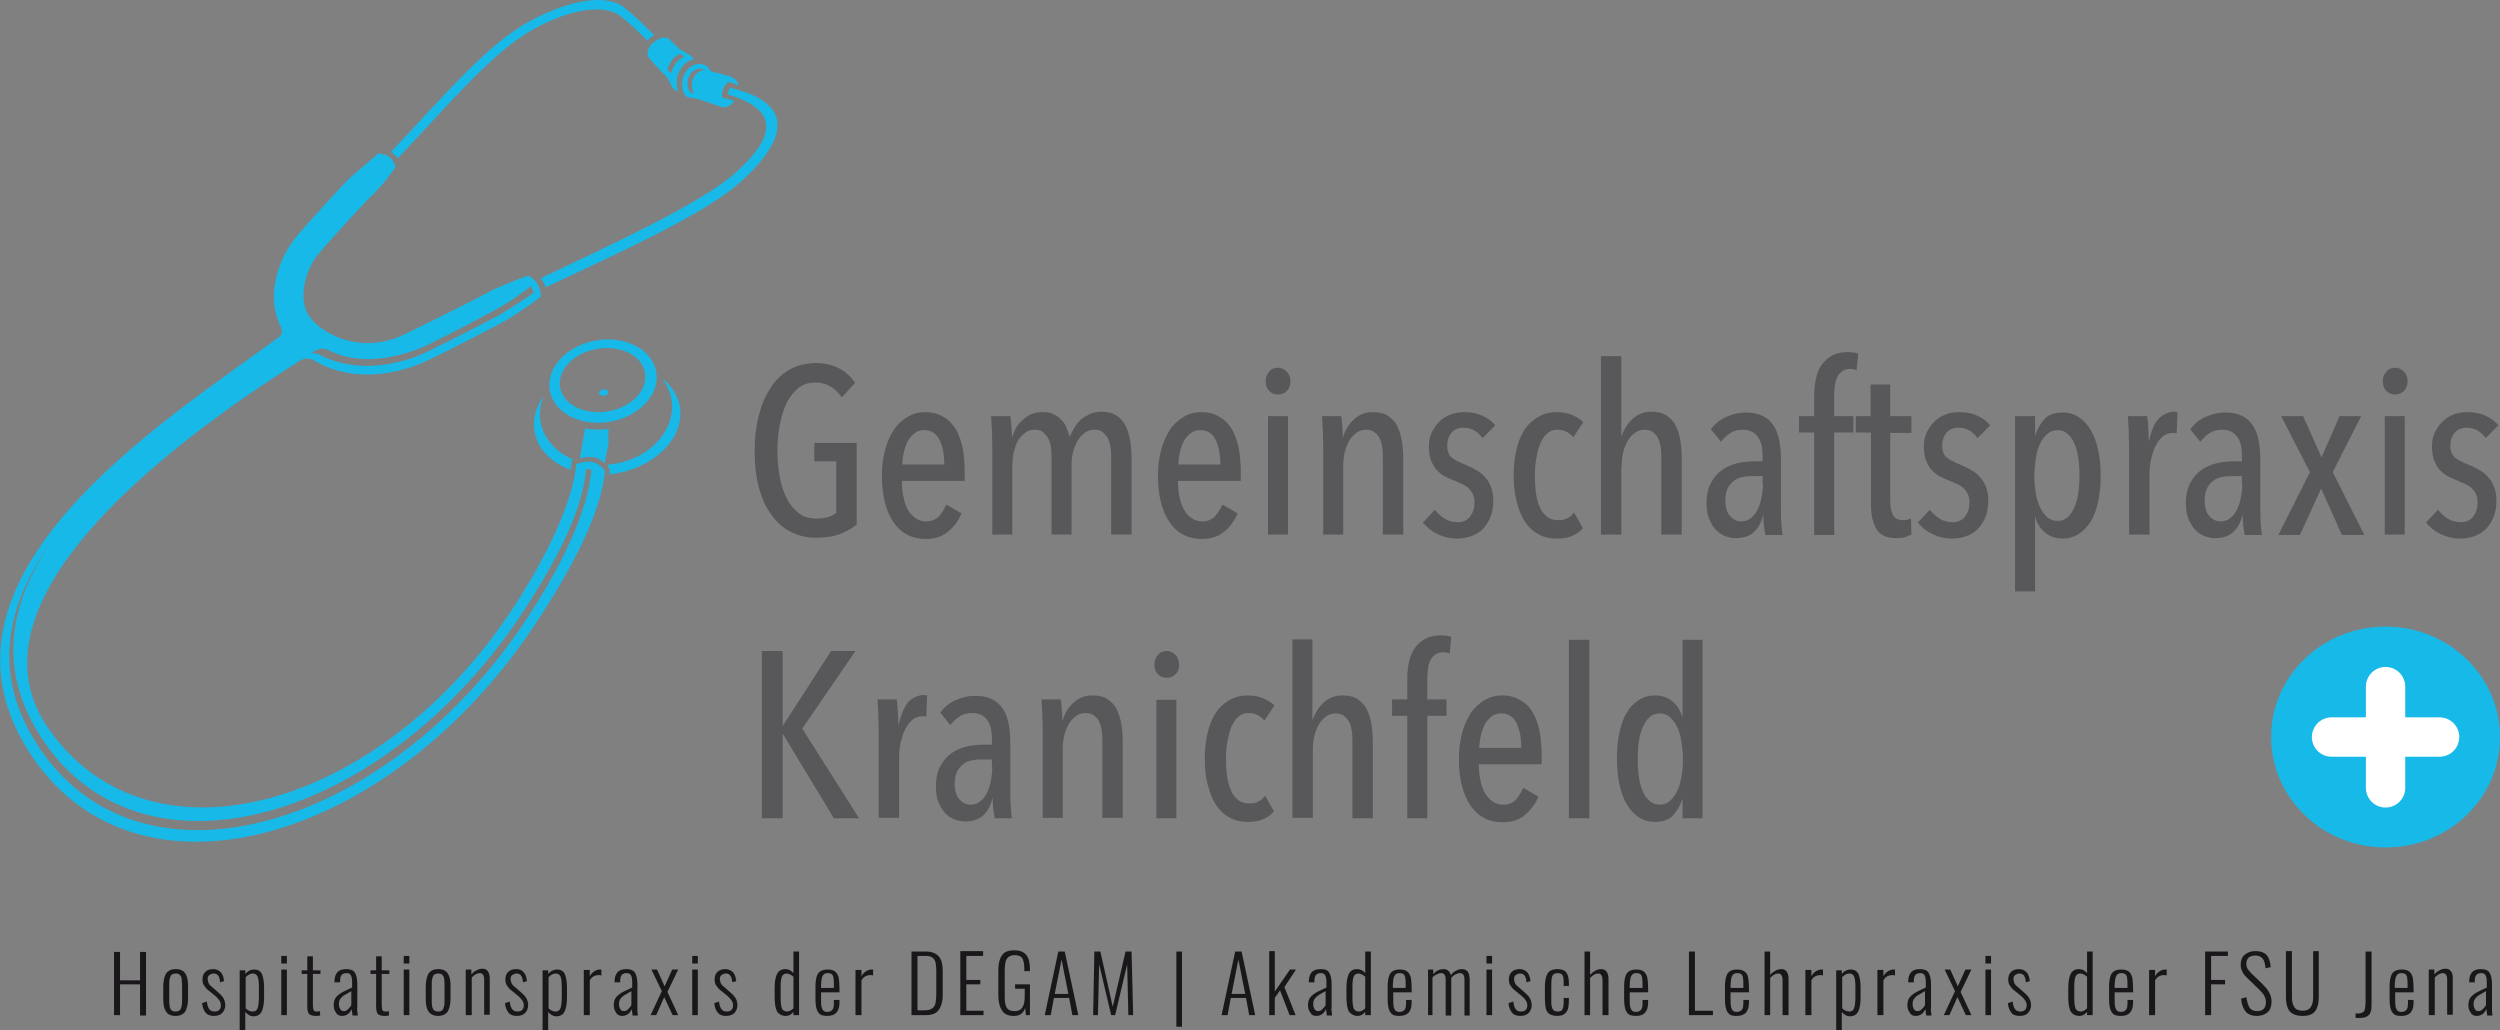 <?xml version="1.0" encoding="utf-8"?>
<!-- Generator: Adobe Illustrator 21.0.0, SVG Export Plug-In . SVG Version: 6.00 Build 0)  -->
<svg version="1.1" id="Ebene_1" xmlns="http://www.w3.org/2000/svg" xmlns:xlink="http://www.w3.org/1999/xlink" x="0px" y="0px"
	 viewBox="0 0 624.8 257.5" style="enable-background:new 0 0 624.8 257.5;" xml:space="preserve">
<rect x="0" y="0" width="624.8" height="257.5" fill="#808080" stroke="none"/>
<style type="text/css">
	.st0{fill:#58585A;}
	.st1{fill:#17B9E8;}
	.st2{fill:none;stroke:#FFFFFF;stroke-width:9.838;stroke-linecap:round;}
	.st3{fill:#1A171B;}
</style>
<g>
	<path class="st0" d="M420.2,194.2c-0.2,1.4-0.6,2.6-1.1,3.6c-0.5,1-1.1,1.8-1.8,2.4c-0.7,0.6-1.6,0.9-2.5,0.9c-1,0-1.8-0.3-2.5-0.9
		c-0.7-0.6-1.3-1.4-1.7-2.4c-0.5-1-0.8-2.2-1-3.6c-0.2-1.4-0.3-2.9-0.3-4.5c0-1.6,0.1-3.1,0.3-4.5c0.2-1.4,0.6-2.6,1-3.6
		c0.5-1,1-1.8,1.7-2.4c0.7-0.6,1.5-0.9,2.5-0.9c0.9,0,1.8,0.3,2.5,0.9c0.7,0.6,1.3,1.4,1.8,2.4c0.5,1,0.9,2.2,1.1,3.6
		c0.2,1.4,0.4,2.9,0.4,4.5C420.6,191.3,420.5,192.8,420.2,194.2 M425.5,204.5v-44.6h-5v19.2h-0.1c-0.4-1.5-1.2-2.8-2.4-3.8
		c-1.2-1-2.6-1.5-4.4-1.5c-1.5,0-2.9,0.4-4.1,1.2c-1.2,0.8-2.2,1.8-3,3.2c-0.8,1.4-1.4,3-1.8,5c-0.4,1.9-0.6,4-0.6,6.3
		c0,2.3,0.2,4.5,0.6,6.4s1,3.6,1.8,5c0.8,1.4,1.8,2.5,3,3.3c1.2,0.8,2.5,1.2,4,1.2c2,0,3.6-0.5,4.6-1.6c1-1.1,1.8-2.4,2.3-4h0.1v4.7
		H425.5z M397.2,159.9h-5.1v44.6h5.1V159.9z M369.7,186.9c0-0.8,0.1-1.7,0.3-2.7c0.2-1,0.5-1.9,0.9-2.8c0.4-0.9,1-1.6,1.7-2.2
		s1.5-0.9,2.6-0.9c1.7,0,3,0.8,3.8,2.4c0.8,1.6,1.2,3.7,1.2,6.2H369.7z M385.3,191v-2.4c0-2-0.2-4-0.5-5.8c-0.4-1.8-0.9-3.3-1.7-4.7
		s-1.8-2.4-3.1-3.1c-1.3-0.8-2.8-1.2-4.6-1.2c-1.6,0-3.1,0.4-4.4,1.2c-1.3,0.8-2.5,1.8-3.4,3.2c-0.9,1.4-1.7,3.1-2.2,5
		c-0.5,1.9-0.8,4.1-0.8,6.5c0,5,1,8.8,2.9,11.6c1.9,2.8,4.6,4.2,8,4.2c2.3,0,4.2-0.6,5.6-1.8s2.6-2.7,3.4-4.6l-3.8-2.2
		c-0.5,1.1-1.1,2.1-1.9,3c-0.8,0.8-1.8,1.2-3.2,1.2c-1,0-1.8-0.3-2.6-0.8c-0.7-0.5-1.4-1.2-1.9-2.1c-0.5-0.9-0.9-2-1.1-3.2
		c-0.3-1.2-0.4-2.6-0.4-4H385.3z M362.7,159.2c-0.4-0.2-0.8-0.3-1.3-0.3c-0.5-0.1-0.9-0.1-1.4-0.1c-1.5,0-2.7,0.3-3.7,0.8
		c-1,0.5-1.9,1.3-2.6,2.2c-0.7,0.9-1.2,2.1-1.5,3.4c-0.3,1.3-0.5,2.7-0.5,4.2v5.4h-3.8v4.1h3.8v25.6h5v-25.6h4.8v-4.1h-4.8v-5.4
		c0-0.8,0.1-1.6,0.2-2.4c0.1-0.8,0.3-1.4,0.6-2c0.3-0.6,0.7-1.1,1.2-1.4c0.5-0.4,1.2-0.6,1.9-0.6c0.6,0,1.2,0.1,1.7,0.3L362.7,159.2
		z M328.1,187.5c0-1.3,0.1-2.6,0.4-3.7c0.3-1.1,0.7-2.1,1.2-2.9c0.5-0.8,1.1-1.4,1.8-1.9c0.7-0.5,1.5-0.7,2.3-0.7
		c0.9,0,1.7,0.2,2.2,0.7c0.5,0.4,1,1,1.3,1.7s0.5,1.5,0.6,2.4c0.1,0.9,0.1,1.7,0.1,2.5v18.9h5.1v-18.9c0-1.5-0.1-2.9-0.3-4.3
		c-0.2-1.4-0.6-2.7-1.1-3.8c-0.5-1.1-1.3-2-2.3-2.7c-1-0.7-2.3-1-3.9-1c-1.9,0-3.4,0.6-4.7,1.8c-1.3,1.2-2.1,2.6-2.7,4.2h-0.1v-20
		H323v44.6h5.1V187.5z M318.4,202.8l-2.2-3.9c-0.5,0.6-1,1.1-1.7,1.4c-0.6,0.4-1.4,0.5-2.3,0.5c-1.1,0-2-0.3-2.7-0.8
		c-0.7-0.6-1.4-1.3-1.8-2.3s-0.8-2.2-1-3.5c-0.2-1.4-0.3-2.9-0.3-4.5c0-1.7,0.1-3.2,0.4-4.6s0.6-2.6,1-3.6c0.5-1,1-1.8,1.7-2.4
		c0.7-0.6,1.5-0.9,2.5-0.9c0.9,0,1.7,0.2,2.3,0.5c0.6,0.3,1.2,0.8,1.7,1.4l2.5-3.8c-0.6-0.6-1.5-1.2-2.6-1.7c-1.1-0.5-2.4-0.8-4-0.8
		c-1.8,0-3.3,0.4-4.7,1.2c-1.3,0.8-2.5,1.8-3.4,3.2c-0.9,1.4-1.6,3.1-2,5c-0.5,1.9-0.7,4.1-0.7,6.4c0,2.4,0.2,4.5,0.7,6.4
		c0.5,1.9,1.1,3.6,2,5c0.9,1.4,2,2.5,3.3,3.2c1.3,0.8,2.9,1.2,4.7,1.2C314.5,205.5,316.8,204.6,318.4,202.8 M294,174.9h-5v29.6h5
		V174.9z M293.8,163.7c-0.6-0.6-1.3-1-2.2-1c-0.9,0-1.7,0.3-2.2,1c-0.6,0.6-0.9,1.4-0.9,2.4c0,1,0.3,1.8,0.9,2.4
		c0.6,0.6,1.3,0.9,2.2,0.9c0.9,0,1.6-0.3,2.2-0.9c0.6-0.6,0.9-1.4,0.9-2.4C294.6,165.1,294.4,164.3,293.8,163.7 M280.6,204.5v-18.9
		c0-1.5-0.1-2.9-0.3-4.3s-0.6-2.7-1.1-3.8c-0.5-1.1-1.3-2-2.3-2.7c-1-0.7-2.3-1-3.9-1c-1.8,0-3.4,0.6-4.7,1.8
		c-1.3,1.2-2.2,2.6-2.7,4.4h-0.1c0-0.5,0-1.2-0.1-2.2s-0.1-2-0.3-3h-4.8c0.1,1.1,0.1,2.3,0.2,3.7c0,1.4,0.1,2.6,0.1,3.8v22.1h5v-17
		c0-1.3,0.1-2.6,0.4-3.7c0.3-1.1,0.7-2.1,1.2-2.9c0.5-0.8,1.1-1.4,1.8-1.9c0.7-0.5,1.5-0.7,2.3-0.7c0.9,0,1.7,0.2,2.2,0.7
		c0.6,0.4,1,1,1.3,1.7c0.3,0.7,0.5,1.5,0.6,2.4c0.1,0.9,0.1,1.7,0.1,2.5v18.9H280.6z M248,191.6c0,1-0.1,2.1-0.3,3.2
		c-0.2,1.1-0.5,2.2-0.9,3.1c-0.4,0.9-1,1.7-1.7,2.3c-0.7,0.6-1.5,0.9-2.6,0.9c-1,0-1.9-0.4-2.7-1.3c-0.8-0.8-1.2-2.2-1.2-4
		c0-1.2,0.2-2.2,0.6-3c0.4-0.8,1-1.4,1.6-1.9c0.7-0.5,1.4-0.8,2.3-0.9c0.8-0.2,1.7-0.2,2.6-0.2h2.2V191.6z M252.9,204.5
		c-0.1-0.7-0.2-1.7-0.3-2.9c-0.1-1.2-0.1-2.3-0.1-3.3v-12c0-2-0.1-3.7-0.4-5.3s-0.8-2.9-1.5-3.9s-1.6-1.9-2.8-2.4
		c-1.2-0.6-2.6-0.8-4.3-0.8c-1.5,0-3.1,0.4-4.7,1.1c-1.6,0.7-2.9,1.8-3.8,3.1l2.5,3.1c0.7-0.9,1.5-1.6,2.4-2.2
		c0.9-0.6,2-0.8,3.1-0.8c1.5,0,2.7,0.5,3.6,1.6c0.9,1,1.3,2.7,1.3,5v1.3h-1.9c-1.3,0-2.7,0.1-4.1,0.4c-1.4,0.3-2.7,0.8-3.9,1.6
		c-1.2,0.8-2.1,1.8-2.9,3.2s-1.2,3.1-1.2,5.2c0,1.6,0.2,3,0.7,4.1c0.5,1.1,1,2,1.7,2.7c0.7,0.7,1.5,1.2,2.3,1.5
		c0.9,0.3,1.7,0.5,2.5,0.5c2,0,3.5-0.5,4.6-1.5c1.1-1,1.9-2.4,2.3-4.2h0.1c0,0.6,0,1.3,0.1,2.2c0.1,0.9,0.2,1.8,0.4,2.7H252.9z
		 M224.6,181h-0.1c0-1,0-2-0.1-3.1c-0.1-1.1-0.1-2.1-0.3-3.1h-4.8c0.1,1.1,0.1,2.3,0.2,3.7c0,1.4,0.1,2.6,0.1,3.8v22.1h5.1v-15
		c0-1.3,0.1-2.6,0.4-3.8c0.3-1.2,0.6-2.4,1.1-3.3c0.5-1,1.1-1.8,1.8-2.4c0.7-0.6,1.6-0.9,2.5-0.9c0.2,0,0.4,0,0.5,0
		c0.2,0,0.3,0,0.5,0.1l0.2-5.3c-0.2,0-0.4-0.1-0.7-0.1c-1.5,0-2.8,0.6-4,1.7C226,176.7,225.2,178.5,224.6,181 M214.7,204.5
		l-14.2-22.4l13.3-19.4h-6.1l-12,18.6h-0.1v-18.6h-5.2v41.8h5.2v-21h0.1l12.7,21H214.7z"/>
	<path class="st0" d="M624.4,106.3c-0.8-1-1.9-1.8-3.2-2.4c-1.3-0.6-2.8-0.9-4.6-0.9c-1.2,0-2.4,0.2-3.4,0.6c-1.1,0.4-2,1-2.8,1.8
		c-0.8,0.8-1.4,1.7-1.9,2.7c-0.5,1.1-0.7,2.2-0.7,3.5c0,1.3,0.2,2.5,0.5,3.4c0.4,0.9,0.8,1.7,1.4,2.4c0.6,0.6,1.2,1.2,2,1.6
		c0.7,0.4,1.5,0.7,2.2,1c0.7,0.3,1.4,0.6,2.1,0.9c0.6,0.3,1.2,0.6,1.7,1.1s0.8,0.9,1.1,1.5c0.3,0.6,0.4,1.3,0.4,2.1
		c0,1.5-0.4,2.6-1.1,3.5c-0.7,0.9-1.7,1.4-3,1.4c-1.3,0-2.5-0.3-3.4-0.9c-0.9-0.6-1.7-1.3-2.4-2.2l-3,3.2c1,1.2,2.2,2.2,3.7,2.9
		s3.1,1.1,4.8,1.1c1.3,0,2.5-0.2,3.6-0.6c1.1-0.4,2.1-1,2.9-1.8c0.8-0.8,1.4-1.8,1.9-3c0.5-1.2,0.7-2.5,0.7-4.1
		c0-1.3-0.2-2.5-0.6-3.5c-0.4-1-0.9-1.8-1.6-2.5c-0.6-0.7-1.4-1.3-2.2-1.7c-0.8-0.5-1.6-0.8-2.4-1.2c-1.6-0.6-2.7-1.2-3.5-1.8
		c-0.8-0.6-1.2-1.6-1.2-3c0-1.4,0.4-2.5,1.1-3.3c0.7-0.8,1.7-1.2,2.8-1.2c1.1,0,2.1,0.2,2.9,0.7s1.5,1.1,2,1.9L624.4,106.3z
		 M601,104h-5v29.6h5V104z M600.8,92.9c-0.6-0.6-1.3-1-2.2-1s-1.7,0.3-2.2,1c-0.6,0.6-0.9,1.4-0.9,2.4c0,1,0.3,1.8,0.9,2.4
		c0.6,0.6,1.3,0.9,2.2,0.9c0.9,0,1.6-0.3,2.2-0.9s0.9-1.4,0.9-2.4C601.7,94.3,601.4,93.5,600.8,92.9 M569.4,133.7h5.4l5.3-11.6
		l5.2,11.6h5.6L583,118l7.1-14h-5.4l-4.5,10.3l-4.6-10.3h-5.5l7.2,14L569.4,133.7z M560.4,120.8c0,1-0.1,2.1-0.3,3.2
		c-0.2,1.1-0.5,2.2-0.9,3.1c-0.4,0.9-1,1.7-1.7,2.3c-0.7,0.6-1.5,0.9-2.6,0.9c-1,0-1.9-0.4-2.7-1.3c-0.8-0.8-1.2-2.2-1.2-4
		c0-1.2,0.2-2.2,0.6-3c0.4-0.8,1-1.4,1.6-1.9c0.7-0.5,1.4-0.8,2.3-0.9c0.8-0.2,1.7-0.2,2.6-0.2h2.2V120.8z M565.3,133.7
		c-0.1-0.7-0.2-1.7-0.3-2.9c-0.1-1.2-0.1-2.3-0.1-3.3v-12c0-2-0.1-3.7-0.4-5.3c-0.3-1.6-0.8-2.9-1.5-3.9c-0.7-1.1-1.6-1.9-2.8-2.4
		c-1.2-0.6-2.6-0.8-4.3-0.8c-1.5,0-3.1,0.4-4.7,1.1c-1.6,0.7-2.9,1.8-3.8,3.1l2.5,3.1c0.7-0.9,1.5-1.6,2.4-2.2s2-0.8,3.1-0.8
		c1.5,0,2.7,0.5,3.6,1.6c0.9,1,1.3,2.7,1.3,5v1.3h-1.9c-1.3,0-2.7,0.1-4.1,0.4c-1.4,0.3-2.7,0.8-3.9,1.6c-1.2,0.8-2.1,1.8-2.9,3.2
		s-1.2,3.1-1.2,5.2c0,1.6,0.2,3,0.7,4.1s1,2,1.7,2.7c0.7,0.7,1.5,1.2,2.3,1.5c0.9,0.3,1.7,0.5,2.5,0.5c2,0,3.5-0.5,4.6-1.5
		c1.1-1,1.9-2.4,2.3-4.2h0.1c0,0.6,0,1.3,0.1,2.2c0.1,0.9,0.2,1.8,0.4,2.7H565.3z M537.1,110.2h-0.1c0-1,0-2-0.1-3.1
		s-0.1-2.1-0.3-3.1h-4.8c0.1,1.1,0.1,2.3,0.2,3.7c0,1.4,0.1,2.6,0.1,3.8v22.1h5.1v-15c0-1.3,0.1-2.6,0.4-3.8
		c0.3-1.2,0.6-2.4,1.1-3.3c0.5-1,1.1-1.8,1.8-2.4c0.7-0.6,1.6-0.9,2.5-0.9c0.2,0,0.4,0,0.5,0c0.2,0,0.3,0,0.5,0.1l0.2-5.3
		c-0.2,0-0.4-0.1-0.7-0.1c-1.5,0-2.8,0.6-4,1.7C538.4,105.9,537.6,107.7,537.1,110.2 M508.8,114.4c0.2-1.4,0.6-2.6,1.1-3.6
		c0.5-1,1.1-1.8,1.8-2.4c0.7-0.6,1.6-0.9,2.5-0.9c1,0,1.8,0.3,2.5,0.9c0.7,0.6,1.3,1.4,1.7,2.4c0.5,1,0.8,2.2,1,3.6
		c0.2,1.4,0.3,2.9,0.3,4.4c0,1.6-0.1,3.1-0.3,4.5c-0.2,1.4-0.6,2.6-1,3.6c-0.5,1-1,1.8-1.7,2.4c-0.7,0.6-1.5,0.9-2.5,0.9
		c-0.9,0-1.8-0.3-2.5-0.9c-0.7-0.6-1.3-1.4-1.8-2.4c-0.5-1-0.9-2.2-1.1-3.6c-0.2-1.4-0.4-2.9-0.4-4.5
		C508.5,117.3,508.6,115.8,508.8,114.4 M503.6,104v43.8h5v-18.5h0.1c0.4,1.5,1.2,2.8,2.4,3.8c1.2,1,2.6,1.5,4.4,1.5
		c1.5,0,2.9-0.4,4.1-1.2c1.2-0.8,2.2-1.9,3-3.2c0.8-1.4,1.4-3,1.8-5c0.4-1.9,0.6-4,0.6-6.3c0-2.3-0.2-4.4-0.6-6.3s-1-3.6-1.8-5
		c-0.8-1.4-1.8-2.5-3-3.3c-1.2-0.8-2.5-1.2-4-1.2c-2,0-3.6,0.5-4.6,1.6c-1,1.1-1.8,2.4-2.3,4h-0.1V104H503.6z M497.4,106.3
		c-0.8-1-1.9-1.8-3.2-2.4c-1.3-0.6-2.8-0.9-4.6-0.9c-1.2,0-2.4,0.2-3.4,0.6c-1.1,0.4-2,1-2.8,1.8c-0.8,0.8-1.4,1.7-1.9,2.7
		c-0.5,1.1-0.7,2.2-0.7,3.5c0,1.3,0.2,2.5,0.5,3.4c0.4,0.9,0.8,1.7,1.4,2.4c0.6,0.6,1.2,1.2,2,1.6c0.7,0.4,1.5,0.7,2.2,1
		c0.7,0.3,1.4,0.6,2.1,0.9c0.6,0.3,1.2,0.6,1.7,1.1c0.5,0.4,0.8,0.9,1.1,1.5c0.3,0.6,0.4,1.3,0.4,2.1c0,1.5-0.4,2.6-1.1,3.5
		c-0.7,0.9-1.7,1.4-3,1.4c-1.3,0-2.5-0.3-3.4-0.9c-0.9-0.6-1.7-1.3-2.4-2.2l-3,3.2c1,1.2,2.2,2.2,3.7,2.9c1.5,0.7,3.1,1.1,4.8,1.1
		c1.3,0,2.5-0.2,3.6-0.6c1.1-0.4,2.1-1,2.9-1.8c0.8-0.8,1.4-1.8,1.9-3c0.5-1.2,0.7-2.5,0.7-4.1c0-1.3-0.2-2.5-0.6-3.5
		c-0.4-1-0.9-1.8-1.6-2.5c-0.6-0.7-1.4-1.3-2.2-1.7c-0.8-0.5-1.6-0.8-2.4-1.2c-1.6-0.6-2.7-1.2-3.5-1.8c-0.8-0.6-1.2-1.6-1.2-3
		c0-1.4,0.4-2.5,1.1-3.3c0.7-0.8,1.7-1.2,2.8-1.2c1.1,0,2.1,0.2,2.9,0.7c0.8,0.5,1.5,1.1,2,1.9L497.4,106.3z M477.7,133.6l-0.1-4
		c-0.3,0.1-0.6,0.2-1,0.3c-0.4,0.1-0.8,0.1-1.1,0.1c-1,0-1.8-0.4-2.3-1.1c-0.5-0.8-0.8-2-0.8-3.7v-17h5.3V104h-5.3v-7.9h-4.9v7.9
		h-3.7v4.1h3.8v18.1c0,2.6,0.5,4.6,1.4,6.1c1,1.5,2.6,2.2,4.9,2.2c0.7,0,1.4-0.1,2.1-0.2C476.7,134,477.3,133.8,477.7,133.6
		 M464.4,88.4c-0.4-0.2-0.8-0.3-1.3-0.3c-0.5-0.1-0.9-0.1-1.4-0.1c-1.5,0-2.7,0.3-3.7,0.8c-1,0.5-1.9,1.3-2.6,2.2
		c-0.7,0.9-1.2,2.1-1.5,3.4c-0.3,1.3-0.5,2.7-0.5,4.2v5.4h-3.8v4.1h3.8v25.6h5v-25.6h4.8V104h-4.8v-5.4c0-0.8,0.1-1.6,0.2-2.4
		c0.1-0.8,0.3-1.4,0.6-2c0.3-0.6,0.7-1.1,1.2-1.4c0.5-0.4,1.2-0.6,1.9-0.6c0.6,0,1.2,0.1,1.7,0.3L464.4,88.4z M440.6,120.8
		c0,1-0.1,2.1-0.3,3.2c-0.2,1.1-0.5,2.2-0.9,3.1c-0.4,0.9-1,1.7-1.7,2.3c-0.7,0.6-1.5,0.9-2.6,0.9c-1,0-1.9-0.4-2.7-1.3
		c-0.8-0.8-1.2-2.2-1.2-4c0-1.2,0.2-2.2,0.6-3c0.4-0.8,1-1.4,1.6-1.9c0.7-0.5,1.4-0.8,2.3-0.9c0.8-0.2,1.7-0.2,2.6-0.2h2.2V120.8z
		 M445.5,133.7c-0.1-0.7-0.2-1.7-0.3-2.9c-0.1-1.2-0.1-2.3-0.1-3.3v-12c0-2-0.1-3.7-0.4-5.3c-0.3-1.6-0.8-2.9-1.5-3.9
		c-0.7-1.1-1.6-1.9-2.8-2.4c-1.2-0.6-2.6-0.8-4.3-0.8c-1.5,0-3.1,0.4-4.7,1.1c-1.6,0.7-2.9,1.8-3.8,3.1l2.5,3.1
		c0.7-0.9,1.5-1.6,2.4-2.2s2-0.8,3.1-0.8c1.5,0,2.7,0.5,3.6,1.6s1.3,2.7,1.3,5v1.3h-1.9c-1.3,0-2.7,0.1-4.1,0.4
		c-1.4,0.3-2.7,0.8-3.9,1.6c-1.2,0.8-2.1,1.8-2.9,3.2c-0.8,1.4-1.2,3.1-1.2,5.2c0,1.6,0.2,3,0.7,4.1s1,2,1.7,2.7
		c0.7,0.7,1.5,1.2,2.3,1.5c0.9,0.3,1.7,0.5,2.5,0.5c2,0,3.5-0.5,4.6-1.5c1.1-1,1.9-2.4,2.3-4.2h0.1c0,0.6,0,1.3,0.1,2.2
		c0.1,0.9,0.2,1.8,0.4,2.7H445.5z M405.3,116.6c0-1.3,0.1-2.6,0.4-3.7c0.3-1.1,0.7-2.1,1.2-2.9c0.5-0.8,1.1-1.4,1.8-1.9
		c0.7-0.5,1.5-0.7,2.3-0.7c0.9,0,1.7,0.2,2.2,0.7c0.6,0.4,1,1,1.3,1.7c0.3,0.7,0.5,1.5,0.6,2.4s0.1,1.7,0.1,2.5v18.9h5.1v-18.9
		c0-1.5-0.1-2.9-0.3-4.3c-0.2-1.4-0.6-2.7-1.1-3.8s-1.3-2-2.3-2.7c-1-0.7-2.3-1-3.9-1c-1.8,0-3.4,0.6-4.7,1.8
		c-1.3,1.2-2.1,2.6-2.7,4.2h-0.1V89h-5.1v44.6h5.1V116.6z M395.6,132l-2.2-3.9c-0.5,0.6-1,1.1-1.7,1.4c-0.6,0.4-1.4,0.5-2.3,0.5
		c-1.1,0-2-0.3-2.7-0.8c-0.7-0.6-1.4-1.3-1.8-2.3c-0.5-1-0.8-2.2-1-3.5c-0.2-1.4-0.3-2.9-0.3-4.5c0-1.7,0.1-3.2,0.4-4.6
		c0.2-1.4,0.6-2.6,1-3.6c0.5-1,1-1.8,1.7-2.4c0.7-0.6,1.5-0.9,2.5-0.9c0.9,0,1.7,0.2,2.3,0.5c0.6,0.3,1.2,0.8,1.7,1.4l2.5-3.8
		c-0.6-0.6-1.5-1.2-2.6-1.7c-1.1-0.5-2.4-0.8-4-0.8c-1.8,0-3.3,0.4-4.7,1.2c-1.3,0.8-2.5,1.8-3.4,3.2c-0.9,1.4-1.6,3.1-2,5
		c-0.5,1.9-0.7,4.1-0.7,6.4c0,2.4,0.2,4.5,0.7,6.4c0.5,1.9,1.1,3.6,2,5c0.9,1.4,2,2.5,3.3,3.2c1.3,0.8,2.9,1.2,4.7,1.2
		C391.7,134.7,394,133.8,395.6,132 M373.7,106.3c-0.8-1-1.9-1.8-3.2-2.4c-1.3-0.6-2.8-0.9-4.6-0.9c-1.2,0-2.4,0.2-3.4,0.6
		c-1.1,0.4-2,1-2.8,1.8c-0.8,0.8-1.4,1.7-1.9,2.7c-0.5,1.1-0.7,2.2-0.7,3.5c0,1.3,0.2,2.5,0.5,3.4c0.4,0.9,0.8,1.7,1.4,2.4
		c0.6,0.6,1.2,1.2,2,1.6c0.7,0.4,1.5,0.7,2.2,1s1.4,0.6,2.1,0.9c0.6,0.3,1.2,0.6,1.7,1.1s0.8,0.9,1.1,1.5c0.3,0.6,0.4,1.3,0.4,2.1
		c0,1.5-0.4,2.6-1.1,3.5c-0.7,0.9-1.7,1.4-3,1.4c-1.3,0-2.5-0.3-3.4-0.9c-0.9-0.6-1.7-1.3-2.4-2.2l-3,3.2c1,1.2,2.2,2.2,3.7,2.9
		s3.1,1.1,4.8,1.1c1.3,0,2.5-0.2,3.6-0.6c1.1-0.4,2.1-1,2.9-1.8c0.8-0.8,1.4-1.8,1.9-3c0.5-1.2,0.7-2.5,0.7-4.1
		c0-1.3-0.2-2.5-0.6-3.5c-0.4-1-0.9-1.8-1.6-2.5c-0.6-0.7-1.4-1.3-2.2-1.7c-0.8-0.5-1.6-0.8-2.4-1.2c-1.6-0.6-2.7-1.2-3.5-1.8
		c-0.8-0.6-1.2-1.6-1.2-3c0-1.4,0.4-2.5,1.1-3.3c0.7-0.8,1.7-1.2,2.8-1.2c1.1,0,2.1,0.2,2.9,0.7c0.8,0.5,1.5,1.1,2,1.9L373.7,106.3z
		 M350.7,133.7v-18.9c0-1.5-0.1-2.9-0.3-4.3c-0.2-1.4-0.6-2.7-1.1-3.8c-0.5-1.1-1.3-2-2.3-2.7c-1-0.7-2.3-1-3.9-1
		c-1.9,0-3.4,0.6-4.7,1.8c-1.3,1.2-2.2,2.6-2.7,4.4h-0.1c0-0.5,0-1.2-0.1-2.2c-0.1-1-0.1-2-0.3-3h-4.8c0.1,1.1,0.1,2.3,0.2,3.7
		c0,1.4,0.1,2.6,0.1,3.8v22.1h5v-17c0-1.3,0.1-2.6,0.4-3.7c0.3-1.1,0.7-2.1,1.2-2.9c0.5-0.8,1.1-1.4,1.8-1.9
		c0.7-0.5,1.5-0.7,2.3-0.7c0.9,0,1.7,0.2,2.2,0.7c0.6,0.4,1,1,1.3,1.7c0.3,0.7,0.5,1.5,0.6,2.4c0.1,0.9,0.1,1.7,0.1,2.5v18.9H350.7z
		 M321.9,104h-5v29.6h5V104z M321.6,92.9c-0.6-0.6-1.3-1-2.2-1c-0.9,0-1.7,0.3-2.2,1c-0.6,0.6-0.9,1.4-0.9,2.4c0,1,0.3,1.8,0.9,2.4
		c0.6,0.6,1.3,0.9,2.2,0.9c0.9,0,1.6-0.3,2.2-0.9c0.6-0.6,0.9-1.4,0.9-2.4C322.5,94.3,322.2,93.5,321.6,92.9 M294.5,116.1
		c0-0.8,0.1-1.7,0.3-2.7c0.2-1,0.5-1.9,0.9-2.8c0.4-0.9,1-1.6,1.7-2.2c0.7-0.6,1.5-0.9,2.6-0.9c1.7,0,3,0.8,3.8,2.4
		c0.8,1.6,1.2,3.7,1.2,6.2H294.5z M310.1,120.2v-2.4c0-2-0.2-4-0.5-5.8c-0.4-1.8-0.9-3.3-1.7-4.7c-0.8-1.3-1.8-2.4-3.1-3.1
		c-1.3-0.8-2.8-1.2-4.6-1.2c-1.6,0-3.1,0.4-4.4,1.2s-2.5,1.8-3.4,3.2c-0.9,1.4-1.7,3.1-2.2,5c-0.5,1.9-0.8,4.1-0.8,6.5
		c0,5,1,8.8,2.9,11.6c1.9,2.8,4.6,4.2,8,4.2c2.3,0,4.2-0.6,5.6-1.8c1.5-1.2,2.6-2.7,3.4-4.6l-3.8-2.2c-0.5,1.1-1.1,2.1-1.9,3
		c-0.8,0.8-1.8,1.2-3.2,1.2c-1,0-1.8-0.3-2.6-0.8c-0.7-0.5-1.4-1.2-1.9-2.1c-0.5-0.9-0.9-2-1.1-3.2c-0.3-1.2-0.4-2.6-0.4-4H310.1z
		 M253,109.2h-0.1c0-0.5,0-1.2-0.1-2.2c-0.1-1-0.1-2-0.3-3h-4.8c0.1,1.1,0.1,2.3,0.2,3.7c0,1.4,0.1,2.6,0.1,3.8v22.1h5v-17
		c0-1.3,0.1-2.6,0.4-3.7c0.3-1.1,0.6-2.1,1.1-2.9c0.5-0.8,1.1-1.4,1.8-1.9c0.7-0.5,1.4-0.7,2.3-0.7c0.9,0,1.7,0.2,2.2,0.7
		s1,1,1.3,1.7c0.3,0.7,0.5,1.5,0.6,2.4c0.1,0.9,0.1,1.7,0.1,2.5v18.9h5v-17c0-1.3,0.1-2.6,0.4-3.7c0.3-1.1,0.7-2.1,1.2-2.9
		c0.5-0.8,1.1-1.4,1.8-1.9c0.7-0.5,1.4-0.7,2.3-0.7c0.9,0,1.7,0.2,2.2,0.7s1,1,1.3,1.7c0.3,0.7,0.5,1.5,0.6,2.4s0.1,1.7,0.1,2.5
		v18.9h5.1v-18.9c0-1.5-0.1-2.9-0.3-4.3c-0.2-1.4-0.6-2.7-1.1-3.8s-1.3-2-2.3-2.7c-1-0.7-2.3-1-3.9-1c-1.1,0-2,0.2-2.9,0.6
		c-0.8,0.4-1.6,0.9-2.2,1.4c-0.6,0.6-1.2,1.2-1.6,2c-0.4,0.7-0.8,1.4-1.1,2.2h-0.1c-0.2-0.8-0.5-1.5-0.8-2.3
		c-0.3-0.7-0.7-1.4-1.3-1.9c-0.5-0.6-1.2-1-1.9-1.4c-0.8-0.4-1.7-0.5-2.7-0.5c-2,0-3.6,0.6-4.8,1.8C254.3,106,253.5,107.4,253,109.2
		 M225.5,116.1c0-0.8,0.1-1.7,0.3-2.7c0.2-1,0.5-1.9,0.9-2.8c0.4-0.9,1-1.6,1.7-2.2c0.7-0.6,1.5-0.9,2.6-0.9c1.7,0,3,0.8,3.8,2.4
		c0.8,1.6,1.2,3.7,1.2,6.2H225.5z M241.1,120.2v-2.4c0-2-0.2-4-0.5-5.8c-0.4-1.8-0.9-3.3-1.7-4.7c-0.8-1.3-1.8-2.4-3.1-3.1
		c-1.3-0.8-2.8-1.2-4.6-1.2c-1.6,0-3.1,0.4-4.4,1.2c-1.3,0.8-2.5,1.8-3.4,3.2s-1.7,3.1-2.2,5c-0.5,1.9-0.8,4.1-0.8,6.5
		c0,5,1,8.8,2.9,11.6c1.9,2.8,4.6,4.2,8,4.2c2.3,0,4.2-0.6,5.6-1.8c1.5-1.2,2.6-2.7,3.4-4.6l-3.8-2.2c-0.5,1.1-1.1,2.1-1.9,3
		c-0.8,0.8-1.9,1.2-3.2,1.2c-1,0-1.9-0.3-2.6-0.8c-0.7-0.5-1.4-1.2-1.9-2.1c-0.5-0.9-0.9-2-1.1-3.2c-0.3-1.2-0.4-2.6-0.4-4H241.1z
		 M197.1,92.5c-1.8,1.1-3.4,2.6-4.6,4.6c-1.3,1.9-2.2,4.2-2.9,6.9c-0.7,2.7-1,5.6-1,8.7c0,3.3,0.3,6.2,1,8.9c0.7,2.7,1.7,5,3,6.8
		c1.3,1.9,2.9,3.4,4.8,4.4c1.9,1,4,1.6,6.4,1.6c2.4,0,4.4-0.3,6-0.9c1.6-0.6,3.1-1.4,4.3-2.4v-20.4h-10.6v4.6h5.5v12.9
		c-1.1,0.9-2.8,1.4-5,1.4c-1.7,0-3.1-0.4-4.3-1.3c-1.2-0.9-2.2-2.1-3-3.6c-0.8-1.5-1.4-3.3-1.8-5.4c-0.4-2.1-0.6-4.3-0.6-6.7
		c0-2.3,0.2-4.5,0.6-6.5c0.4-2.1,1-3.9,1.7-5.4c0.8-1.6,1.8-2.8,2.9-3.7s2.5-1.4,4.2-1.4c1.3,0,2.6,0.3,3.7,0.9
		c1.1,0.6,2.1,1.6,3,2.8l3.3-3.6c-1.1-1.7-2.6-3-4.3-3.8c-1.7-0.8-3.7-1.2-6-1.2C201,90.9,198.9,91.4,197.1,92.5"/>
	<path class="st1" d="M596.2,211.8c15.8,0,28.6-12.3,28.6-27.6c0-15.2-12.8-27.6-28.6-27.6s-28.6,12.3-28.6,27.6
		C567.6,199.4,580.4,211.8,596.2,211.8"/>
</g>
<line class="st2" x1="596.2" y1="171.6" x2="596.2" y2="196.9"/>
<g>
	<line class="st2" x1="582.7" y1="184.2" x2="609.7" y2="184.2"/>
	<path class="st3" d="M619.5,252.7c-0.4,0-0.7-0.1-0.9-0.4c-0.2-0.3-0.4-0.7-0.4-1.3c0-0.5,0.1-1,0.3-1.3c0.2-0.3,0.5-0.6,0.9-0.9
		c0.4-0.2,1-0.6,1.9-1.1v3.5c-0.2,0.4-0.5,0.7-0.8,1C620.2,252.5,619.9,252.7,619.5,252.7 M619,253.9c0.6,0,1.1-0.2,1.5-0.5
		s0.7-0.8,0.9-1.2l0.2,1.6h1.3c0-0.2,0-0.5-0.1-1c0-0.5,0-0.9,0-1.3v-5.5c0-1.3-0.2-2.2-0.6-2.9c-0.4-0.6-1.1-0.9-2.1-0.9
		c-1,0-1.7,0.2-2.2,0.7c-0.5,0.5-0.8,1.3-0.8,2.3l0,0.3l1.4,0v-0.4c0-1.3,0.5-1.9,1.6-1.9c0.4,0,0.7,0.1,0.9,0.3
		c0.2,0.2,0.3,0.5,0.4,0.8c0.1,0.4,0.1,0.9,0.1,1.7v0.8c-1.2,0.6-2.2,1-2.8,1.4c-0.6,0.4-1.1,0.8-1.4,1.3c-0.3,0.5-0.4,1.1-0.4,1.8
		c0,0.7,0.2,1.3,0.6,1.8C617.8,253.7,618.4,253.9,619,253.9 M607.1,253.7h1.4v-9.4c0.3-0.3,0.6-0.6,1-0.8c0.3-0.2,0.7-0.3,1-0.3
		c0.4,0,0.6,0.1,0.8,0.4c0.2,0.2,0.3,0.7,0.3,1.2v8.8h1.4v-9.1c0-0.8-0.1-1.4-0.5-1.8c-0.3-0.4-0.7-0.6-1.3-0.6
		c-0.5,0-1,0.1-1.5,0.4c-0.5,0.2-0.9,0.6-1.3,1v-1.2h-1.4V253.7z M598.5,247.1v-0.8c0-0.8,0.1-1.4,0.2-1.9c0.1-0.4,0.3-0.7,0.5-0.9
		s0.6-0.3,1-0.3c0.4,0,0.8,0.1,1,0.3c0.2,0.2,0.4,0.5,0.4,0.9c0.1,0.4,0.1,0.9,0.1,1.6v0.9H598.5z M600.2,253.9c1,0,1.8-0.3,2.3-0.9
		c0.5-0.6,0.7-1.4,0.7-2.5v-0.6h-1.4v0.8c0,0.8-0.1,1.4-0.4,1.7c-0.3,0.3-0.7,0.5-1.2,0.5c-0.4,0-0.8-0.1-1-0.3
		c-0.2-0.2-0.4-0.6-0.5-1c-0.1-0.5-0.1-1.1-0.1-1.9v-1.7h4.6l0-1c0-1.1-0.1-2-0.2-2.7c-0.2-0.7-0.5-1.2-0.9-1.5
		c-0.4-0.3-1-0.5-1.8-0.5c-0.7,0-1.3,0.1-1.8,0.4c-0.5,0.3-0.8,0.7-1,1.4s-0.3,1.5-0.3,2.6v2.9c0,1.1,0.1,2,0.3,2.6
		c0.2,0.6,0.5,1.1,1,1.4C598.8,253.8,599.4,253.9,600.2,253.9 M588.9,254.4h0.7c0.9,0,1.6-0.1,2-0.4c0.5-0.3,0.8-0.7,0.9-1.2
		c0.2-0.5,0.2-1.3,0.2-2.2v-12.8h-1.5v12.7c0,0.8-0.1,1.4-0.2,1.8c-0.1,0.4-0.3,0.6-0.7,0.8s-0.9,0.2-1.6,0.2V254.4z M575.5,253.9
		c1.5,0,2.5-0.4,3.1-1.2c0.6-0.8,0.9-1.9,0.9-3.4v-11.6h-1.4v11.6c0,1-0.2,1.8-0.6,2.4c-0.4,0.6-1.1,0.9-2,0.9c-1,0-1.7-0.3-2.1-0.9
		s-0.6-1.4-0.6-2.4v-11.6h-1.5v11.6c0,1.5,0.3,2.6,0.9,3.4C572.9,253.5,574,253.9,575.5,253.9 M564,253.9c1.1,0,2-0.3,2.7-0.9
		c0.7-0.6,1-1.5,1-2.7c0-0.8-0.2-1.6-0.6-2.3s-1-1.4-1.7-2.1l-2.8-2.7c-0.4-0.4-0.7-0.8-0.9-1.1c-0.2-0.4-0.3-0.7-0.3-1.2
		c0-0.7,0.2-1.2,0.6-1.6c0.4-0.3,1-0.5,1.7-0.5c0.8,0,1.4,0.3,1.8,0.8c0.4,0.5,0.6,1.3,0.7,2.4l1.3-0.3c-0.1-1.4-0.5-2.5-1.1-3.1
		c-0.6-0.6-1.5-0.9-2.7-0.9c-1.1,0-2,0.3-2.7,0.9c-0.7,0.6-1,1.4-1,2.5c0,0.6,0.1,1.2,0.4,1.7c0.2,0.5,0.6,1,1.1,1.5l2.8,2.7
		c0.7,0.7,1.2,1.2,1.5,1.7c0.3,0.5,0.5,1.1,0.5,1.7c0,1.5-0.7,2.3-2.2,2.3c-0.9,0-1.5-0.3-1.9-0.9c-0.4-0.6-0.6-1.5-0.8-2.6
		l-1.3,0.4c0.1,1.4,0.5,2.4,1.1,3.2C561.8,253.5,562.8,253.9,564,253.9 M551.1,253.7h1.5V246h3.5v-1.1h-3.5v-6h4.2v-1.1h-5.7V253.7z
		 M537.1,253.7h1.5V245c0.5-0.9,1.3-1.3,2.2-1.3c0.2,0,0.5,0,0.7,0.1v-1.5c-0.1,0-0.1,0-0.3,0c-0.5,0-0.9,0.1-1.4,0.4
		s-0.9,0.7-1.2,1.3v-1.6h-1.5V253.7z M528.5,247.1v-0.8c0-0.8,0.1-1.4,0.2-1.9c0.1-0.4,0.3-0.7,0.5-0.9s0.6-0.3,1-0.3
		c0.4,0,0.8,0.1,1,0.3c0.2,0.2,0.4,0.5,0.4,0.9c0.1,0.4,0.1,0.9,0.1,1.6v0.9H528.5z M530.1,253.9c1.1,0,1.8-0.3,2.3-0.9
		c0.5-0.6,0.7-1.4,0.7-2.5v-0.6h-1.4v0.8c0,0.8-0.1,1.4-0.4,1.7c-0.3,0.3-0.7,0.5-1.2,0.5c-0.4,0-0.8-0.1-1-0.3
		c-0.2-0.2-0.4-0.6-0.5-1c-0.1-0.5-0.1-1.1-0.1-1.9v-1.7h4.6l0-1c0-1.1-0.1-2-0.2-2.7c-0.2-0.7-0.5-1.2-0.9-1.5
		c-0.4-0.3-1-0.5-1.8-0.5c-0.7,0-1.3,0.1-1.8,0.4c-0.5,0.3-0.8,0.7-1,1.4s-0.3,1.5-0.3,2.6v2.9c0,1.1,0.1,2,0.3,2.6
		c0.2,0.6,0.5,1.1,1,1.4C528.8,253.8,529.4,253.9,530.1,253.9 M520,252.8c-0.6,0-1.1-0.3-1.3-0.8c-0.2-0.6-0.3-1.4-0.3-2.7v-2.7
		c0-1.2,0.1-2,0.3-2.5s0.6-0.8,1.2-0.8c0.5,0,1.1,0.3,1.7,0.8v7.9C521.1,252.5,520.5,252.8,520,252.8 M519.7,253.9
		c0.7,0,1.3-0.3,1.9-1v0.8h1.4v-15.9h-1.4v5.4c-0.6-0.7-1.3-1-2-1c-1,0-1.7,0.4-2.1,1.2c-0.4,0.8-0.6,2-0.6,3.6v2.1
		c0,1.7,0.2,2.9,0.6,3.7C518,253.5,518.7,253.9,519.7,253.9 M504.7,253.9c0.9,0,1.6-0.2,2.1-0.7c0.5-0.5,0.8-1.2,0.8-2
		c0-0.7-0.2-1.3-0.5-1.8c-0.3-0.5-0.8-1-1.4-1.5l-1.6-1.4c-0.4-0.3-0.6-0.6-0.7-0.9c-0.1-0.3-0.2-0.6-0.2-0.9c0-0.4,0.1-0.8,0.4-1
		c0.3-0.2,0.6-0.4,1.1-0.4c1,0,1.5,0.7,1.6,2.2l1-0.3c-0.1-0.9-0.3-1.6-0.8-2.2c-0.5-0.5-1.1-0.8-1.9-0.8c-0.8,0-1.5,0.2-2,0.7
		c-0.5,0.5-0.7,1.1-0.7,1.9c0,0.6,0.1,1.1,0.4,1.5c0.3,0.4,0.6,0.9,1.2,1.3l1.6,1.3c0.9,0.8,1.4,1.5,1.4,2.3c0,0.5-0.1,0.9-0.4,1.2
		c-0.3,0.3-0.7,0.4-1.2,0.4c-0.6,0-1-0.2-1.3-0.6c-0.3-0.4-0.5-1-0.6-1.9l-1.2,0.4c0.1,1,0.4,1.8,0.9,2.4
		C503,253.6,503.8,253.9,504.7,253.9 M496.2,253.7h1.4v-11.4h-1.4V253.7z M496.2,240.8h1.4v-1.9h-1.4V240.8z M485.8,253.7h1.4l2-4.5
		l2.1,4.5h1.4l-2.7-5.8l2.7-5.6h-1.5l-1.9,4.2l-1.9-4.2H486l2.6,5.4L485.8,253.7z M479.3,252.7c-0.4,0-0.7-0.1-0.9-0.4
		c-0.2-0.3-0.4-0.7-0.4-1.3c0-0.5,0.1-1,0.3-1.3c0.2-0.3,0.5-0.6,0.9-0.9c0.4-0.2,1-0.6,1.9-1.1v3.5c-0.2,0.4-0.5,0.7-0.8,1
		C480,252.5,479.7,252.7,479.3,252.7 M478.8,253.9c0.6,0,1.1-0.2,1.5-0.5c0.4-0.3,0.7-0.8,0.9-1.2l0.2,1.6h1.3c0-0.2,0-0.5-0.1-1
		s0-0.9,0-1.3v-5.5c0-1.3-0.2-2.2-0.6-2.9c-0.4-0.6-1.1-0.9-2.1-0.9c-1,0-1.7,0.2-2.2,0.7s-0.8,1.3-0.8,2.3l0,0.3l1.4,0v-0.4
		c0-1.3,0.5-1.9,1.6-1.9c0.4,0,0.7,0.1,0.9,0.3c0.2,0.2,0.3,0.5,0.4,0.8c0.1,0.4,0.1,0.9,0.1,1.7v0.8c-1.2,0.6-2.2,1-2.8,1.4
		c-0.6,0.4-1.1,0.8-1.4,1.3c-0.3,0.5-0.4,1.1-0.4,1.8c0,0.7,0.2,1.3,0.6,1.8C477.6,253.7,478.1,253.9,478.8,253.9 M469.2,253.7h1.5
		V245c0.5-0.9,1.3-1.3,2.2-1.3c0.2,0,0.5,0,0.7,0.1v-1.5c-0.1,0-0.1,0-0.3,0c-0.5,0-0.9,0.1-1.4,0.4c-0.5,0.3-0.9,0.7-1.2,1.3v-1.6
		h-1.5V253.7z M462.2,252.8c-0.7,0-1.3-0.3-1.8-0.8v-7.8c0.6-0.6,1.2-0.9,1.8-0.9c0.6,0,1,0.3,1.2,0.8c0.2,0.5,0.3,1.4,0.3,2.6v2.4
		c0,1.3-0.1,2.2-0.3,2.8C463.2,252.5,462.8,252.8,462.2,252.8 M458.9,257.5h1.4v-4.6c0.6,0.7,1.3,1.1,2,1.1c1,0,1.7-0.4,2.1-1.2
		c0.4-0.8,0.6-2,0.6-3.6v-2.4c0-1.4-0.2-2.5-0.5-3.3c-0.4-0.8-1-1.2-2-1.2c-0.9,0-1.6,0.4-2.2,1.1v-0.9h-1.4V257.5z M451.2,253.7
		h1.5V245c0.5-0.9,1.3-1.3,2.2-1.3c0.2,0,0.5,0,0.7,0.1v-1.5c-0.1,0-0.1,0-0.3,0c-0.5,0-0.9,0.1-1.4,0.4c-0.5,0.3-0.9,0.7-1.2,1.3
		v-1.6h-1.5V253.7z M441,253.7h1.4v-9.3c0.3-0.3,0.6-0.6,1-0.8c0.3-0.2,0.7-0.3,1-0.3c0.4,0,0.6,0.1,0.8,0.4
		c0.2,0.2,0.3,0.7,0.3,1.2v8.8h1.5v-9.1c0-0.8-0.2-1.4-0.5-1.8s-0.7-0.6-1.3-0.6c-1,0-1.9,0.5-2.8,1.4v-5.8H441V253.7z M432.5,247.1
		v-0.8c0-0.8,0.1-1.4,0.2-1.9c0.1-0.4,0.3-0.7,0.5-0.9s0.6-0.3,1-0.3c0.4,0,0.8,0.1,1,0.3c0.2,0.2,0.4,0.5,0.4,0.9
		c0.1,0.4,0.1,0.9,0.1,1.6v0.9H432.5z M434.1,253.9c1,0,1.8-0.3,2.3-0.9c0.5-0.6,0.7-1.4,0.7-2.5v-0.6h-1.4v0.8
		c0,0.8-0.1,1.4-0.4,1.7c-0.3,0.3-0.7,0.5-1.2,0.5c-0.4,0-0.8-0.1-1-0.3c-0.2-0.2-0.4-0.6-0.5-1c-0.1-0.5-0.1-1.1-0.1-1.9v-1.7h4.6
		l0-1c0-1.1-0.1-2-0.2-2.7s-0.5-1.2-0.9-1.5s-1-0.5-1.8-0.5c-0.7,0-1.3,0.1-1.8,0.4c-0.5,0.3-0.8,0.7-1,1.4s-0.3,1.5-0.3,2.6v2.9
		c0,1.1,0.1,2,0.3,2.6c0.2,0.6,0.5,1.1,1,1.4S433.4,253.9,434.1,253.9 M422.1,253.7h6v-1.1h-4.5v-14.8h-1.5V253.7z M407.3,247.1
		v-0.8c0-0.8,0.1-1.4,0.2-1.9c0.1-0.4,0.3-0.7,0.5-0.9c0.2-0.2,0.6-0.3,1-0.3c0.4,0,0.8,0.1,1,0.3c0.2,0.2,0.4,0.5,0.4,0.9
		c0.1,0.4,0.1,0.9,0.1,1.6v0.9H407.3z M408.9,253.9c1.1,0,1.8-0.3,2.3-0.9c0.5-0.6,0.7-1.4,0.7-2.5v-0.6h-1.4v0.8
		c0,0.8-0.1,1.4-0.4,1.7c-0.3,0.3-0.7,0.5-1.2,0.5c-0.4,0-0.8-0.1-1-0.3c-0.2-0.2-0.4-0.6-0.5-1c-0.1-0.5-0.1-1.1-0.1-1.9v-1.7h4.6
		l0-1c0-1.1-0.1-2-0.2-2.7c-0.2-0.7-0.5-1.2-0.9-1.5c-0.4-0.3-1-0.5-1.8-0.5c-0.7,0-1.3,0.1-1.8,0.4c-0.5,0.3-0.8,0.7-1,1.4
		c-0.2,0.6-0.3,1.5-0.3,2.6v2.9c0,1.1,0.1,2,0.3,2.6c0.2,0.6,0.5,1.1,1,1.4C407.6,253.8,408.2,253.9,408.9,253.9 M396,253.7h1.4
		v-9.3c0.3-0.3,0.6-0.6,1-0.8c0.3-0.2,0.7-0.3,1-0.3c0.4,0,0.6,0.1,0.8,0.4c0.2,0.2,0.3,0.7,0.3,1.2v8.8h1.5v-9.1
		c0-0.8-0.2-1.4-0.5-1.8c-0.3-0.4-0.7-0.6-1.3-0.6c-1,0-1.9,0.5-2.8,1.4v-5.8H396V253.7z M389.2,253.9c0.8,0,1.4-0.2,1.8-0.5
		c0.4-0.3,0.7-0.8,0.9-1.3c0.1-0.6,0.2-1.3,0.2-2.1v-0.6h-1.3v0.6c0,0.7,0,1.2-0.1,1.6c-0.1,0.4-0.2,0.7-0.4,0.9
		c-0.2,0.2-0.5,0.3-1,0.3c-0.4,0-0.8-0.1-1-0.3c-0.2-0.2-0.4-0.5-0.5-1c-0.1-0.4-0.1-1.1-0.1-1.8v-3.2c0-0.9,0-1.5,0.1-2
		c0.1-0.5,0.2-0.8,0.5-1c0.2-0.2,0.6-0.3,1-0.3c0.4,0,0.7,0.1,0.9,0.2c0.2,0.2,0.4,0.4,0.5,0.8c0.1,0.4,0.1,0.9,0.1,1.6v0.6h1.3
		v-0.6c0-1.2-0.2-2.1-0.6-2.7c-0.4-0.6-1.2-0.9-2.3-0.9c-0.8,0-1.4,0.2-1.9,0.5c-0.4,0.3-0.7,0.8-0.9,1.5s-0.3,1.5-0.3,2.6v2.7
		c0,1,0.1,1.8,0.2,2.4c0.1,0.6,0.4,1.1,0.9,1.5C387.7,253.7,388.4,253.9,389.2,253.9 M379.9,253.9c0.9,0,1.6-0.2,2.1-0.7
		c0.5-0.5,0.8-1.2,0.8-2c0-0.7-0.2-1.3-0.5-1.8c-0.3-0.5-0.8-1-1.4-1.5l-1.6-1.4c-0.4-0.3-0.6-0.6-0.7-0.9c-0.1-0.3-0.2-0.6-0.2-0.9
		c0-0.4,0.1-0.8,0.4-1c0.3-0.2,0.6-0.4,1.1-0.4c1,0,1.5,0.7,1.6,2.2l1-0.3c-0.1-0.9-0.3-1.6-0.8-2.2c-0.5-0.5-1.1-0.8-1.9-0.8
		c-0.8,0-1.5,0.2-2,0.7c-0.5,0.5-0.7,1.1-0.7,1.9c0,0.6,0.1,1.1,0.4,1.5c0.3,0.4,0.6,0.9,1.2,1.3l1.6,1.3c0.9,0.8,1.4,1.5,1.4,2.3
		c0,0.5-0.1,0.9-0.4,1.2c-0.3,0.3-0.7,0.4-1.2,0.4c-0.6,0-1-0.2-1.3-0.6c-0.3-0.4-0.5-1-0.6-1.9l-1.2,0.4c0.1,1,0.4,1.8,0.9,2.4
		C378.3,253.6,379,253.9,379.9,253.9 M371.5,253.7h1.4v-11.4h-1.4V253.7z M371.5,240.8h1.4v-1.9h-1.4V240.8z M356.7,253.7h1.3v-9.4
		c0.3-0.4,0.7-0.6,1.1-0.8c0.4-0.2,0.7-0.3,1.1-0.3c0.4,0,0.6,0.1,0.8,0.4c0.2,0.2,0.3,0.7,0.3,1.3v8.9h1.4v-9c0-0.1,0-0.2,0-0.4
		c0.3-0.4,0.7-0.7,1.1-0.9c0.4-0.2,0.7-0.3,1.1-0.3c0.4,0,0.6,0.1,0.8,0.4c0.2,0.2,0.3,0.7,0.3,1.3v8.9h1.3v-9c0-0.9-0.2-1.6-0.5-2
		c-0.4-0.4-0.8-0.6-1.4-0.6c-0.5,0-1,0.1-1.5,0.4c-0.5,0.2-0.9,0.6-1.3,1.1c-0.3-1-0.9-1.5-1.8-1.5c-0.5,0-1,0.1-1.4,0.3
		c-0.5,0.2-0.9,0.6-1.2,1v-1.2h-1.3V253.7z M348.1,247.1v-0.8c0-0.8,0.1-1.4,0.2-1.9c0.1-0.4,0.3-0.7,0.5-0.9s0.6-0.3,1-0.3
		c0.4,0,0.8,0.1,1,0.3c0.2,0.2,0.4,0.5,0.4,0.9c0.1,0.4,0.1,0.9,0.1,1.6v0.9H348.1z M349.8,253.9c1,0,1.8-0.3,2.3-0.9
		c0.5-0.6,0.7-1.4,0.7-2.5v-0.6h-1.4v0.8c0,0.8-0.1,1.4-0.4,1.7c-0.3,0.3-0.7,0.5-1.2,0.5c-0.4,0-0.8-0.1-1-0.3
		c-0.2-0.2-0.4-0.6-0.5-1c-0.1-0.5-0.1-1.1-0.1-1.9v-1.7h4.6l0-1c0-1.1-0.1-2-0.2-2.7c-0.2-0.7-0.5-1.2-0.9-1.5
		c-0.4-0.3-1-0.5-1.8-0.5c-0.7,0-1.3,0.1-1.8,0.4c-0.5,0.3-0.8,0.7-1,1.4s-0.3,1.5-0.3,2.6v2.9c0,1.1,0.1,2,0.3,2.6
		c0.2,0.6,0.5,1.1,1,1.4C348.4,253.8,349,253.9,349.8,253.9 M339.6,252.8c-0.6,0-1.1-0.3-1.3-0.8c-0.2-0.6-0.3-1.4-0.3-2.7v-2.7
		c0-1.2,0.1-2,0.3-2.5c0.2-0.5,0.6-0.8,1.2-0.8c0.5,0,1.1,0.3,1.7,0.8v7.9C340.7,252.5,340.2,252.8,339.6,252.8 M339.3,253.9
		c0.7,0,1.3-0.3,1.9-1v0.8h1.4v-15.9h-1.4v5.4c-0.6-0.7-1.3-1-2-1c-1,0-1.7,0.4-2.1,1.2c-0.4,0.8-0.6,2-0.6,3.6v2.1
		c0,1.7,0.2,2.9,0.6,3.7C337.7,253.5,338.4,253.9,339.3,253.9 M329.5,252.7c-0.4,0-0.7-0.1-0.9-0.4c-0.2-0.3-0.4-0.7-0.4-1.3
		c0-0.5,0.1-1,0.3-1.3s0.5-0.6,0.9-0.9s1-0.6,1.9-1.1v3.5c-0.2,0.4-0.5,0.7-0.8,1C330.2,252.5,329.9,252.7,329.5,252.7 M329,253.9
		c0.6,0,1.1-0.2,1.5-0.5c0.4-0.3,0.7-0.8,0.9-1.2l0.2,1.6h1.3c0-0.2,0-0.5-0.1-1s0-0.9,0-1.3v-5.5c0-1.3-0.2-2.2-0.6-2.9
		s-1.1-0.9-2.1-0.9c-1,0-1.7,0.2-2.2,0.7c-0.5,0.5-0.8,1.3-0.8,2.3l0,0.3l1.4,0v-0.4c0-1.3,0.5-1.9,1.6-1.9c0.4,0,0.7,0.1,0.9,0.3
		c0.2,0.2,0.3,0.5,0.4,0.8c0.1,0.4,0.1,0.9,0.1,1.7v0.8c-1.2,0.6-2.2,1-2.8,1.4c-0.6,0.4-1.1,0.8-1.4,1.3c-0.3,0.5-0.4,1.1-0.4,1.8
		c0,0.7,0.2,1.3,0.6,1.8C327.8,253.7,328.3,253.9,329,253.9 M317.2,253.7h1.4v-4.3l1.3-1.9l2.4,6.2h1.5l-2.8-7l2.9-4.4h-1.5
		l-3.8,5.5v-10.1h-1.4V253.7z M307.8,248.4l1.7-8.6l1.7,8.6H307.8z M305.3,253.7h1.5l0.8-4.3h3.8l0.8,4.3h1.5l-3.4-15.9h-1.6
		L305.3,253.7z M294,256.6h1.4v-18.8H294V256.6z M273.2,253.7h1.2l0.3-12.7l3,12.7h1l3-12.7l0.3,12.7h1.2l-0.4-15.9h-1.5l-3.2,13.8
		l-3.1-13.8h-1.5L273.2,253.7z M263.6,248.4l1.7-8.6l1.7,8.6H263.6z M261.1,253.7h1.5l0.8-4.3h3.8l0.8,4.3h1.5l-3.4-15.9h-1.6
		L261.1,253.7z M253.4,253.9c0.8,0,1.4-0.2,1.8-0.5c0.5-0.4,0.8-0.9,1-1.5l0.2,1.8h1V246h-3.7v1.1h2.4v1.9c0,1.3-0.2,2.2-0.6,2.8
		c-0.4,0.6-1,0.9-1.9,0.9c-1,0-1.7-0.3-2-0.9c-0.4-0.6-0.5-1.5-0.5-2.8v-6.6c0-0.8,0.1-1.5,0.2-2c0.1-0.5,0.4-0.9,0.7-1.2
		c0.4-0.3,0.9-0.5,1.6-0.5c0.9,0,1.6,0.3,1.9,0.8c0.3,0.5,0.5,1.4,0.5,2.6v0.6h1.4v-0.6c0-1.5-0.3-2.7-0.9-3.4
		c-0.6-0.8-1.6-1.2-3-1.2c-1.5,0-2.6,0.4-3.1,1.3c-0.6,0.8-0.9,2.1-0.9,3.7v6.2c0,1.6,0.3,2.9,0.9,3.8
		C251,253.5,252,253.9,253.4,253.9 M240,253.7h5.8v-1.1h-4.3V246h3.5v-1.1h-3.5v-6h4.2v-1.2H240V253.7z M229.3,252.6v-13.7h1.9
		c0.8,0,1.4,0.1,1.8,0.4c0.4,0.3,0.7,0.7,0.8,1.2c0.1,0.5,0.2,1.2,0.2,2.1v5.9c0,0.9-0.1,1.6-0.2,2.2c-0.1,0.6-0.4,1-0.8,1.3
		c-0.4,0.3-1,0.5-1.8,0.5H229.3z M227.8,253.7h3.6c1.5,0,2.6-0.4,3.2-1.3c0.6-0.8,1-2.1,1-3.6v-6.3c0-1.5-0.3-2.7-1-3.5
		c-0.7-0.8-1.8-1.2-3.3-1.2h-3.5V253.7z M213.8,253.7h1.5V245c0.5-0.9,1.3-1.3,2.2-1.3c0.2,0,0.5,0,0.7,0.1v-1.5c-0.1,0-0.1,0-0.3,0
		c-0.5,0-0.9,0.1-1.4,0.4c-0.5,0.3-0.9,0.7-1.2,1.3v-1.6h-1.5V253.7z M205.2,247.1v-0.8c0-0.8,0.1-1.4,0.2-1.9
		c0.1-0.4,0.3-0.7,0.5-0.9c0.2-0.2,0.6-0.3,1-0.3c0.4,0,0.8,0.1,1,0.3c0.2,0.2,0.4,0.5,0.4,0.9c0.1,0.4,0.1,0.9,0.1,1.6v0.9H205.2z
		 M206.8,253.9c1,0,1.8-0.3,2.3-0.9c0.5-0.6,0.7-1.4,0.7-2.5v-0.6h-1.4v0.8c0,0.8-0.1,1.4-0.4,1.7c-0.3,0.3-0.7,0.5-1.2,0.5
		c-0.4,0-0.8-0.1-1-0.3c-0.2-0.2-0.4-0.6-0.5-1c-0.1-0.5-0.1-1.1-0.1-1.9v-1.7h4.6l0-1c0-1.1-0.1-2-0.2-2.7
		c-0.2-0.7-0.5-1.2-0.9-1.5c-0.4-0.3-1-0.5-1.8-0.5c-0.7,0-1.3,0.1-1.8,0.4c-0.5,0.3-0.8,0.7-1,1.4c-0.2,0.6-0.3,1.5-0.3,2.6v2.9
		c0,1.1,0.1,2,0.3,2.6c0.2,0.6,0.5,1.1,1,1.4C205.5,253.8,206.1,253.9,206.8,253.9 M196.7,252.8c-0.6,0-1.1-0.3-1.3-0.8
		c-0.2-0.6-0.3-1.4-0.3-2.7v-2.7c0-1.2,0.1-2,0.3-2.5s0.6-0.8,1.2-0.8c0.5,0,1.1,0.3,1.7,0.8v7.9
		C197.8,252.5,197.2,252.8,196.7,252.8 M196.4,253.9c0.7,0,1.3-0.3,1.9-1v0.8h1.4v-15.9h-1.4v5.4c-0.6-0.7-1.3-1-2-1
		c-1,0-1.7,0.4-2.1,1.2c-0.4,0.8-0.6,2-0.6,3.6v2.1c0,1.7,0.2,2.9,0.6,3.7C194.7,253.5,195.4,253.9,196.4,253.9 M181.4,253.9
		c0.9,0,1.6-0.2,2.1-0.7c0.5-0.5,0.8-1.2,0.8-2c0-0.7-0.2-1.3-0.5-1.8c-0.3-0.5-0.8-1-1.4-1.5l-1.6-1.4c-0.4-0.3-0.6-0.6-0.7-0.9
		c-0.1-0.3-0.2-0.6-0.2-0.9c0-0.4,0.1-0.8,0.4-1c0.3-0.2,0.6-0.4,1.1-0.4c1,0,1.5,0.7,1.6,2.2l1-0.3c-0.1-0.9-0.3-1.6-0.8-2.2
		c-0.5-0.5-1.1-0.8-1.9-0.8c-0.8,0-1.5,0.2-2,0.7c-0.5,0.5-0.7,1.1-0.7,1.9c0,0.6,0.1,1.1,0.4,1.5c0.3,0.4,0.6,0.9,1.2,1.3l1.6,1.3
		c0.9,0.8,1.4,1.5,1.4,2.3c0,0.5-0.1,0.9-0.4,1.2c-0.3,0.3-0.7,0.4-1.2,0.4c-0.6,0-1-0.2-1.3-0.6c-0.3-0.4-0.5-1-0.6-1.9l-1.2,0.4
		c0.1,1,0.4,1.8,0.9,2.4C179.8,253.6,180.5,253.9,181.4,253.9 M173,253.7h1.4v-11.4H173V253.7z M173,240.8h1.4v-1.9H173V240.8z
		 M162.6,253.7h1.4l2-4.5l2.1,4.5h1.4l-2.7-5.8l2.7-5.6h-1.5l-1.9,4.2l-1.9-4.2h-1.4l2.6,5.4L162.6,253.7z M156,252.7
		c-0.4,0-0.7-0.1-0.9-0.4c-0.2-0.3-0.4-0.7-0.4-1.3c0-0.5,0.1-1,0.3-1.3c0.2-0.3,0.5-0.6,0.9-0.9c0.4-0.2,1-0.6,1.9-1.1v3.5
		c-0.2,0.4-0.5,0.7-0.8,1C156.7,252.5,156.4,252.7,156,252.7 M155.5,253.9c0.6,0,1.1-0.2,1.5-0.5c0.4-0.3,0.7-0.8,0.9-1.2l0.2,1.6
		h1.3c0-0.2,0-0.5-0.1-1c0-0.5,0-0.9,0-1.3v-5.5c0-1.3-0.2-2.2-0.6-2.9c-0.4-0.6-1.1-0.9-2.1-0.9c-1,0-1.7,0.2-2.2,0.7
		s-0.8,1.3-0.8,2.3l0,0.3l1.4,0v-0.4c0-1.3,0.5-1.9,1.6-1.9c0.4,0,0.7,0.1,0.9,0.3c0.2,0.2,0.3,0.5,0.4,0.8c0.1,0.4,0.1,0.9,0.1,1.7
		v0.8c-1.2,0.6-2.2,1-2.8,1.4c-0.6,0.4-1.1,0.8-1.4,1.3c-0.3,0.5-0.4,1.1-0.4,1.8c0,0.7,0.2,1.3,0.6,1.8
		C154.3,253.7,154.9,253.9,155.5,253.9 M145.9,253.7h1.5V245c0.5-0.9,1.3-1.3,2.2-1.3c0.2,0,0.5,0,0.7,0.1v-1.5c-0.1,0-0.1,0-0.3,0
		c-0.5,0-0.9,0.1-1.4,0.4c-0.5,0.3-0.9,0.7-1.2,1.3v-1.6h-1.5V253.7z M138.9,252.8c-0.7,0-1.3-0.3-1.8-0.8v-7.8
		c0.6-0.6,1.2-0.9,1.8-0.9c0.6,0,1,0.3,1.2,0.8c0.2,0.5,0.3,1.4,0.3,2.6v2.4c0,1.3-0.1,2.2-0.3,2.8
		C139.9,252.5,139.5,252.8,138.9,252.8 M135.6,257.5h1.4v-4.6c0.6,0.7,1.3,1.1,2,1.1c1,0,1.7-0.4,2.1-1.2c0.4-0.8,0.6-2,0.6-3.6
		v-2.4c0-1.4-0.2-2.5-0.5-3.3c-0.4-0.8-1-1.2-2-1.2c-0.9,0-1.6,0.4-2.2,1.1v-0.9h-1.4V257.5z M129.1,253.9c0.9,0,1.6-0.2,2.1-0.7
		c0.5-0.5,0.8-1.2,0.8-2c0-0.7-0.2-1.3-0.5-1.8c-0.3-0.5-0.8-1-1.4-1.5l-1.6-1.4c-0.4-0.3-0.6-0.6-0.7-0.9c-0.1-0.3-0.2-0.6-0.2-0.9
		c0-0.4,0.1-0.8,0.4-1c0.3-0.2,0.6-0.4,1.1-0.4c1,0,1.5,0.7,1.6,2.2l1-0.3c-0.1-0.9-0.3-1.6-0.8-2.2s-1.1-0.8-1.9-0.8
		c-0.8,0-1.5,0.2-2,0.7c-0.5,0.5-0.7,1.1-0.7,1.9c0,0.6,0.1,1.1,0.4,1.5c0.3,0.4,0.6,0.9,1.2,1.3l1.6,1.3c0.9,0.8,1.4,1.5,1.4,2.3
		c0,0.5-0.1,0.9-0.4,1.2c-0.3,0.3-0.7,0.4-1.2,0.4c-0.6,0-1-0.2-1.3-0.6c-0.3-0.4-0.5-1-0.6-1.9l-1.2,0.4c0.1,1,0.4,1.8,0.9,2.4
		C127.5,253.6,128.2,253.9,129.1,253.9 M116.5,253.7h1.4v-9.4c0.3-0.3,0.6-0.6,1-0.8c0.3-0.2,0.7-0.3,1-0.3c0.4,0,0.6,0.1,0.8,0.4
		c0.2,0.2,0.3,0.7,0.3,1.2v8.8h1.4v-9.1c0-0.8-0.2-1.4-0.5-1.8c-0.3-0.4-0.7-0.6-1.3-0.6c-0.5,0-1,0.1-1.5,0.4
		c-0.5,0.2-0.9,0.6-1.3,1v-1.2h-1.4V253.7z M109.5,252.8c-0.5,0-0.8-0.1-1.1-0.4c-0.2-0.2-0.4-0.6-0.4-1c-0.1-0.4-0.1-1-0.1-1.7
		v-3.3c0-0.7,0-1.3,0.1-1.7c0.1-0.4,0.2-0.8,0.4-1c0.2-0.2,0.6-0.4,1.1-0.4c0.5,0,0.8,0.1,1.1,0.4c0.2,0.2,0.4,0.6,0.4,1
		c0.1,0.4,0.1,1,0.1,1.7v3.3c0,0.7,0,1.3-0.1,1.7c-0.1,0.4-0.2,0.8-0.4,1C110.3,252.7,110,252.8,109.5,252.8 M109.5,253.9
		c1.1,0,1.9-0.4,2.4-1.1c0.4-0.7,0.7-1.8,0.7-3.2v-3.1c0-1.5-0.2-2.5-0.7-3.2c-0.4-0.7-1.2-1.1-2.4-1.1c-1.1,0-1.9,0.4-2.4,1.1
		c-0.4,0.7-0.7,1.8-0.7,3.2v3.1c0,1.5,0.2,2.5,0.7,3.2C107.6,253.5,108.4,253.9,109.5,253.9 M100.9,253.7h1.4v-11.4h-1.4V253.7z
		 M100.9,240.8h1.4v-1.9h-1.4V240.8z M96,253.9c0.4,0,0.8,0,1.2-0.1v-1.1c-0.3,0.1-0.6,0.1-0.8,0.1c-0.4,0-0.7-0.1-0.8-0.3
		c-0.1-0.2-0.2-0.6-0.2-1.2v-7.9h1.9v-0.9h-1.9v-3.5h-1.4v3.5h-1.4v0.9h1.4v8.1c0,0.8,0.1,1.4,0.4,1.9
		C94.6,253.6,95.2,253.9,96,253.9 M86,252.7c-0.4,0-0.7-0.1-0.9-0.4c-0.2-0.3-0.4-0.7-0.4-1.3c0-0.5,0.1-1,0.3-1.3
		c0.2-0.3,0.5-0.6,0.9-0.9c0.4-0.2,1-0.6,1.9-1.1v3.5c-0.2,0.4-0.5,0.7-0.8,1C86.7,252.5,86.4,252.7,86,252.7 M85.5,253.9
		c0.6,0,1.1-0.2,1.5-0.5c0.4-0.3,0.7-0.8,0.9-1.2l0.2,1.6h1.3c0-0.2,0-0.5-0.1-1s0-0.9,0-1.3v-5.5c0-1.3-0.2-2.2-0.6-2.9
		c-0.4-0.6-1.1-0.9-2.1-0.9c-1,0-1.7,0.2-2.2,0.7s-0.8,1.3-0.8,2.3l0,0.3l1.4,0v-0.4c0-1.3,0.5-1.9,1.6-1.9c0.4,0,0.7,0.1,0.9,0.3
		c0.2,0.2,0.3,0.5,0.4,0.8c0.1,0.4,0.1,0.9,0.1,1.7v0.8c-1.2,0.6-2.2,1-2.8,1.4c-0.6,0.4-1.1,0.8-1.4,1.3c-0.3,0.5-0.4,1.1-0.4,1.8
		c0,0.7,0.2,1.3,0.6,1.8C84.3,253.7,84.9,253.9,85.5,253.9 M78.8,253.9c0.4,0,0.8,0,1.2-0.1v-1.1c-0.3,0.1-0.6,0.1-0.8,0.1
		c-0.4,0-0.7-0.1-0.8-0.3c-0.1-0.2-0.2-0.6-0.2-1.2v-7.9h1.9v-0.9h-1.9v-3.5h-1.4v3.5h-1.4v0.9h1.4v8.1c0,0.8,0.1,1.4,0.4,1.9
		C77.5,253.6,78,253.9,78.8,253.9 M70.3,253.7h1.4v-11.4h-1.4V253.7z M70.3,240.8h1.4v-1.9h-1.4V240.8z M63.2,252.8
		c-0.7,0-1.3-0.3-1.8-0.8v-7.8c0.6-0.6,1.2-0.9,1.8-0.9c0.6,0,1,0.3,1.2,0.8c0.2,0.5,0.3,1.4,0.3,2.6v2.4c0,1.3-0.1,2.2-0.3,2.8
		C64.2,252.5,63.8,252.8,63.2,252.8 M59.9,257.5h1.4v-4.6c0.6,0.7,1.3,1.1,2,1.1c1,0,1.7-0.4,2.1-1.2c0.4-0.8,0.6-2,0.6-3.6v-2.4
		c0-1.4-0.2-2.5-0.5-3.3c-0.4-0.8-1-1.2-2-1.2c-0.9,0-1.6,0.4-2.2,1.1v-0.9h-1.4V257.5z M53.4,253.9c0.9,0,1.6-0.2,2.1-0.7
		c0.5-0.5,0.8-1.2,0.8-2c0-0.7-0.2-1.3-0.5-1.8c-0.3-0.5-0.8-1-1.4-1.5l-1.6-1.4c-0.4-0.3-0.6-0.6-0.7-0.9c-0.1-0.3-0.2-0.6-0.2-0.9
		c0-0.4,0.1-0.8,0.4-1c0.3-0.2,0.6-0.4,1.1-0.4c1,0,1.5,0.7,1.6,2.2l1-0.3c-0.1-0.9-0.3-1.6-0.8-2.2c-0.5-0.5-1.1-0.8-1.9-0.8
		c-0.8,0-1.5,0.2-2,0.7c-0.5,0.5-0.7,1.1-0.7,1.9c0,0.6,0.1,1.1,0.4,1.5c0.3,0.4,0.6,0.9,1.2,1.3l1.6,1.3c0.9,0.8,1.4,1.5,1.4,2.3
		c0,0.5-0.1,0.9-0.4,1.2c-0.3,0.3-0.7,0.4-1.2,0.4c-0.6,0-1-0.2-1.3-0.6c-0.3-0.4-0.5-1-0.6-1.9l-1.2,0.4c0.1,1,0.4,1.8,0.9,2.4
		C51.8,253.6,52.5,253.9,53.4,253.9 M43.9,252.8c-0.5,0-0.8-0.1-1.1-0.4c-0.2-0.2-0.4-0.6-0.4-1c-0.1-0.4-0.1-1-0.1-1.7v-3.3
		c0-0.7,0-1.3,0.1-1.7c0.1-0.4,0.2-0.8,0.4-1c0.2-0.2,0.6-0.4,1.1-0.4c0.5,0,0.8,0.1,1.1,0.4c0.2,0.2,0.4,0.6,0.4,1s0.1,1,0.1,1.7
		v3.3c0,0.7,0,1.3-0.1,1.7c-0.1,0.4-0.2,0.8-0.4,1C44.7,252.7,44.3,252.8,43.9,252.8 M43.9,253.9c1.1,0,1.9-0.4,2.4-1.1
		c0.4-0.7,0.7-1.8,0.7-3.2v-3.1c0-1.5-0.2-2.5-0.7-3.2c-0.4-0.7-1.2-1.1-2.4-1.1c-1.1,0-1.9,0.4-2.4,1.1c-0.4,0.7-0.7,1.8-0.7,3.2
		v3.1c0,1.5,0.2,2.5,0.7,3.2C41.9,253.5,42.7,253.9,43.9,253.9 M28.5,253.7h1.5V246h5v7.8h1.5v-15.9h-1.5v7.1h-5v-7.1h-1.5V253.7z"
		/>
	<path class="st1" d="M152,116.1c0.6-0.1,1.2-0.1,1.8-0.2c9.1-1.6,15.3-8.9,14-16.2c-0.3-1.7-1-3.3-2-4.6c0-0.1,0-0.2,0-0.3
		c2.1,1.8,3.6,4.1,4.1,6.7c1.3,7.5-5.7,15-15.8,16.8c-0.6,0.1-1.2,0.2-1.8,0.3c0.1-0.6,0.1-1,0.1-1.3c0-0.1-0.5-0.6-0.5-0.6
		L152,116.1z M143.2,114.8l-0.3,0.2l-0.3,2.4c-4.7-1.7-8.2-5.1-9-9.5c-0.5-3.1,0.3-6.1,2.2-8.8c0,0,0,0,0,0.1
		c-0.8,2-1.1,4.1-0.7,6.3C135.9,109.7,139,113.1,143.2,114.8 M150.7,97.3c0.6-0.1,1.2,0.2,1.3,0.6c0.1,0.5-0.4,0.9-1,1
		c-0.6,0.1-1.2-0.2-1.3-0.6C149.7,97.9,150.1,97.4,150.7,97.3 M152,102.8c5.9-1,10-5.4,9.2-9.7c-0.8-4.3-6.1-6.9-12-5.9
		c-5.9,1-10,5.4-9.2,9.7C140.8,101.2,146.2,103.8,152,102.8 M148.9,85.1c7.4-1.3,14.1,2.2,15.1,7.8c1,5.6-4.2,11.2-11.5,12.5
		c-7.4,1.3-14.1-2.2-15.1-7.8C136.4,92.1,141.5,86.4,148.9,85.1 M144.9,114.6l1.3-7.5c1.9,0.3,3.9,0.4,5.9,0.1
		c-0.1,1.1-0.1,2.5,0,3.6c-0.4,1.8-0.8,3.7-1,5c0,0,0,0,0,0C149.1,113.7,146.7,114.1,144.9,114.6 M80,88.7c9.9,5.1,20.9,2,26.6-0.7
		c6.5-3.1,16.4-8.3,17.9-9.1c1.4-0.8,6.4-3.9,8.9-5.8c-0.2-0.5-0.4-1.1-0.7-1.6c-2.3,1.9-6.8,4.8-8.1,5.5c-1.4,0.8-11,5.9-17.3,9
		c-5.6,2.7-16.3,6-25,1.6c-1.2-0.7-2.5-0.6-3.9,0.3c-0.2,0.1-0.4,0.3-0.7,0.4C78.6,88.2,79.3,88.3,80,88.7 M9,185.6
		c25.4,40.4,88.2,21.9,123-31.5c13.1-20.1,15.3-31.3,15.8-36.7c-0.4-0.1-0.9-0.2-1.3-0.2c-0.6,6.2-3.1,16.4-15.5,35.3
		c-34.3,52.6-96,71-121.1,31.2c-10.7-17-7.2-33.1,2.5-47.6C1.9,151-2.2,167.8,9,185.6 M92.3,49.5c-1.4,1.4-9.4,10-12.8,14.1
		c-3.3,3.9-5.3,11.7-1.9,15.9s12.8,9.1,23.2,4.2c10.3-5,19.7-9.8,21.1-10.6c1.8-1,8.2-3.7,10.2-4.2c2.1,1.2,2.9,2.8,3.1,5.2
		c-2.5,2.1-8.1,5.7-9.7,6.5c-1.5,0.8-12.1,6.4-18.9,9.6c-6,2.8-17.6,6-27.9,0c-1.3-0.8-2.6-0.8-4,0.1c-27,17.2-86,58.5-62.5,91.9
		c25.5,36.4,83.4,19.7,116.2-30.5c13.6-20.8,15.5-32.9,15.6-35.7c2-0.7,4.9-1.5,7.2,1.7c-0.5,5.5-3.1,16.5-16.9,37.5
		C98,210.7,33.4,229.5,7,187.5c-27.5-43.7,33.5-81.8,62.5-103.1c0.8-0.6,1.4-1.2,0.5-3.1c-3.8-8.1,0-17.5,4.6-22.8
		c3.7-4.3,11.3-12.5,12.4-13.6c1.1-1.2,6.8-5.7,7.4-6.5c2-0.2,4.1,1.2,4.4,3.4C96.6,45.2,93.7,48.2,92.3,49.5 M161.8,10.2
		c-1.6-1.7-4.2-4.2-6.6-6.1c-4-3.2-12.6-1.9-21.7,3.1c-10.3,5.6-21.4,19-34.1,32.4c-0.4-0.6-0.9-1.1-1.7-1.6
		c13.2-14,23.8-26.7,34.5-32.6c9.4-5.1,19.2-7.4,24.1-3.3c2.7,2.2,5.5,5,7.2,6.7c-0.4,0.2-0.9,0.5-1.3,0.9
		C162.1,9.9,161.9,10,161.8,10.2 M170,13.5c-1.9,0.6-2.8,2.6-3.2,3.9c0.1,0.2,0.9,0.8,0.9,0.9c0.4-1.4,1.4-3.5,3.4-4.1
		C170.9,14,170.1,13.6,170,13.5 M169.7,18c-0.9,1.8-0.5,3.4-0.3,4.8c-0.5-0.1-1-0.4-1.4-1c-0.7-1.3-1-2.3-1.7-2.9
		c-0.7-0.6-3.8-4-4.3-4.7c-0.5-0.7,0-2.5,1.2-3.5c1.2-1,2.1-1.4,3.6-1.3c1.2,1.2,2.6,2.4,3.1,2.9c0.5,0.5,2.3,1.1,3,1.9
		c0.2,0.2,0.3,0.4,0.5,0.7C171.8,15,170.5,16.3,169.7,18 M175.6,17.3c-1.3-0.4-2.7,0.3-3.4,1.8c-0.7,1.5-0.3,3.2,0.2,3.8
		c0.2,0.3,0.6,0.4,1,0.5c-0.4-0.7-0.8-2.4-0.1-3.9c0.6-1.3,1.8-2,3-2C176.1,17.5,175.9,17.4,175.6,17.3 M181.9,20.5
		c0,0-0.8,0.8-1.2,1.8c-0.4,0.9-0.2,2.1-0.2,2.1s0.9,0.2,2,0.5c0.4,0.1,0.7,0.2,1,0.3c-0.7,1-1.8,1.9-3.2,1.5
		c-2-0.6-5.5-1.9-6.4-2.1c-0.9-0.2-2.1,0-2.7-0.8c-0.6-0.8-1.2-3.2-0.2-5.2c1-2,2.9-3,4.7-2.5c1.7,0.5,1.5,1.6,2.2,1.8
		c0.7,0.2,3.7,0.8,5.2,1.5c0.8,0.4,1.3,1.1,1.5,1.9c-0.1,0-0.3-0.1-0.4-0.1C183,20.6,181.9,20.5,181.9,20.5 M184.7,45.8
		c-9.1,8-30.3,17.5-48.3,26c-0.3-0.9-0.7-1.6-1.2-2.3c17.2-8.2,40.2-18.7,48.7-26.4c8.9-8,12-15.4-2-19.5c0-0.5,0.2-1.1,0.5-1.6
		c0.3,0,0.5,0,0.8,0.1C200.5,26.5,194.9,36.8,184.7,45.8"/>
</g>
</svg>
